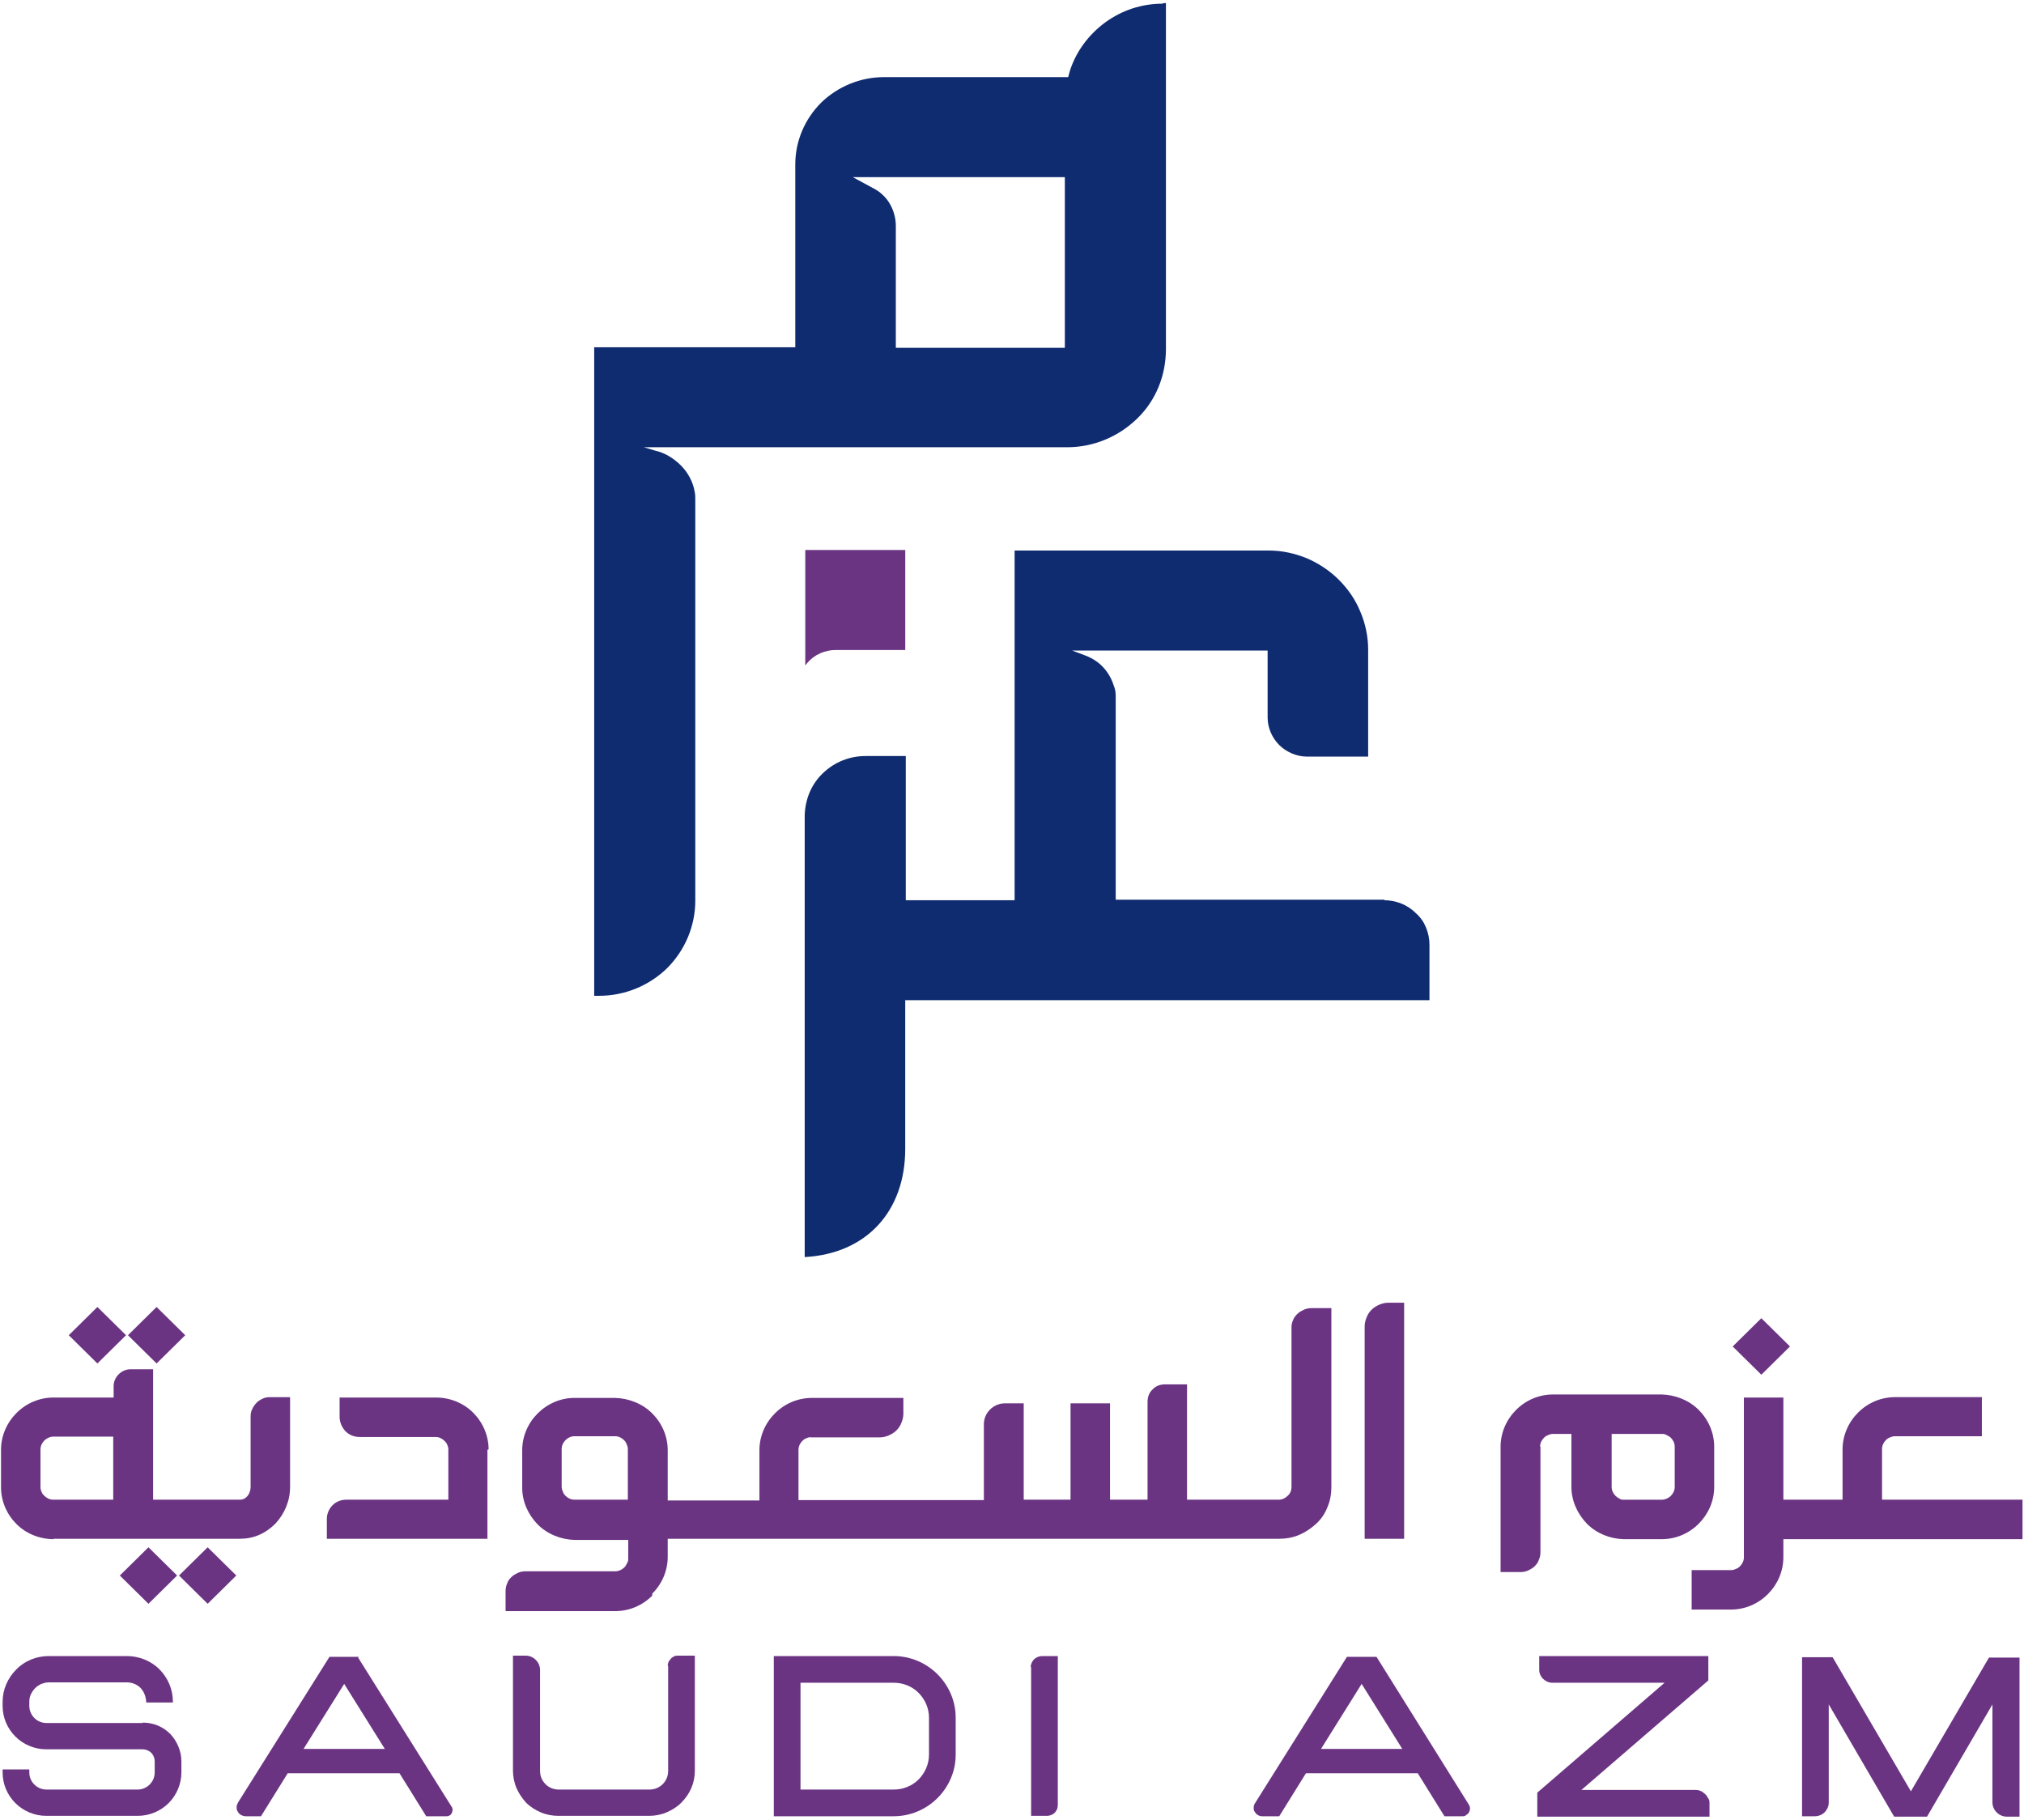 <svg xmlns="http://www.w3.org/2000/svg" width="109" height="98" viewBox="0 0 109 98" fill="none"><path d="M74.572 48.45H60.085V37.591C60.085 37.383 60.085 37.175 59.995 36.967C59.876 36.58 59.698 36.253 59.43 35.955C59.162 35.658 58.835 35.45 58.448 35.301L57.734 35.033H68.266V38.633C68.266 39.198 68.504 39.733 68.89 40.12C69.277 40.507 69.842 40.745 70.378 40.745H73.68V34.974C73.68 34.289 73.531 33.575 73.263 32.951C72.996 32.296 72.609 31.731 72.103 31.225C71.597 30.719 71.002 30.333 70.378 30.065C69.723 29.797 69.039 29.648 68.325 29.648H54.641V48.48H48.78V40.715H46.608C45.746 40.715 44.942 41.042 44.318 41.637C43.693 42.232 43.366 43.035 43.336 43.898V67.697C46.638 67.519 48.75 65.258 48.75 61.867V53.864H76.982V50.889C76.982 50.562 76.922 50.264 76.803 49.967C76.684 49.669 76.506 49.402 76.268 49.194C76.03 48.956 75.762 48.777 75.465 48.658C75.167 48.539 74.84 48.48 74.543 48.48L74.572 48.45Z" fill="#0F2C70"></path><path d="M62.612 0.198C61.481 0.198 60.41 0.555 59.518 1.209C58.625 1.864 57.941 2.786 57.614 3.827L57.525 4.154H47.589C46.339 4.154 45.119 4.66 44.227 5.523C43.334 6.415 42.829 7.605 42.829 8.855V18.702H32V53.627H32.268C33.636 53.627 34.945 53.091 35.927 52.139C36.879 51.187 37.444 49.879 37.444 48.51V26.942C37.444 26.793 37.444 26.645 37.414 26.496C37.325 25.96 37.057 25.455 36.671 25.068C36.284 24.681 35.808 24.384 35.272 24.265L34.677 24.086H57.465C58.893 24.086 60.232 23.521 61.243 22.539C62.255 21.558 62.79 20.219 62.79 18.791V0.168H62.641L62.612 0.198ZM57.346 18.731H48.243V12.157C48.243 11.74 48.124 11.324 47.916 10.967C47.708 10.61 47.38 10.312 47.023 10.134L45.922 9.539H57.346V18.731Z" fill="#0F2C70"></path><path d="M43.367 29.619V35.837L43.486 35.688C43.665 35.48 43.903 35.301 44.17 35.182C44.438 35.063 44.736 35.004 45.003 35.004H48.752V29.619H43.367Z" fill="#6B3483"></path><path d="M2.868 82.868H12.913C13.267 82.868 13.621 82.806 13.955 82.66C14.288 82.514 14.58 82.305 14.83 82.055C15.33 81.513 15.622 80.826 15.622 80.076V75.241H14.538C14.393 75.241 14.268 75.261 14.142 75.324C14.017 75.387 13.892 75.449 13.809 75.553C13.705 75.657 13.642 75.762 13.58 75.887C13.517 76.012 13.496 76.158 13.496 76.283V80.076C13.496 80.451 13.246 80.763 12.934 80.763H8.245V73.74H7.015C6.786 73.74 6.557 73.844 6.39 74.011C6.223 74.178 6.119 74.407 6.119 74.636V75.261H2.889C2.139 75.261 1.43 75.553 0.888 76.095C0.367 76.616 0.055 77.325 0.055 78.075V80.096C0.055 80.847 0.367 81.555 0.888 82.076C1.409 82.597 2.139 82.889 2.889 82.889L2.868 82.868ZM2.18 78.054C2.18 77.867 2.264 77.7 2.389 77.575C2.514 77.45 2.701 77.366 2.868 77.366H6.098V80.763H2.868C2.681 80.763 2.514 80.68 2.389 80.555C2.326 80.492 2.264 80.43 2.243 80.347C2.201 80.263 2.18 80.18 2.18 80.096V78.075V78.054Z" fill="#6B3483"></path><path d="M26.313 78.054C26.313 77.304 26 76.596 25.479 76.075C24.958 75.553 24.229 75.262 23.478 75.262H18.289V76.304C18.289 76.596 18.414 76.866 18.602 77.075C18.81 77.283 19.081 77.387 19.373 77.387H23.458C23.645 77.387 23.812 77.471 23.937 77.596C23.999 77.658 24.062 77.721 24.083 77.804C24.124 77.888 24.145 77.971 24.145 78.054V78.763V80.763H18.644C18.373 80.763 18.102 80.868 17.914 81.055C17.727 81.243 17.602 81.514 17.602 81.785V82.868H26.25V82.493V78.075L26.313 78.054Z" fill="#6B3483"></path><path d="M82.938 77.909C82.938 77.722 83.022 77.555 83.147 77.43C83.209 77.367 83.292 77.305 83.376 77.284C83.459 77.242 83.543 77.221 83.647 77.221H84.626V80.076C84.626 80.806 84.939 81.514 85.46 82.056C85.981 82.577 86.689 82.869 87.44 82.89H89.482C90.232 82.89 90.941 82.598 91.483 82.056C92.004 81.535 92.316 80.827 92.316 80.076V77.909C92.316 77.159 92.004 76.45 91.483 75.929C90.962 75.408 90.232 75.117 89.482 75.096H83.647C82.897 75.096 82.188 75.388 81.646 75.929C81.125 76.45 80.812 77.159 80.812 77.909V84.661H81.875C82.021 84.661 82.146 84.64 82.292 84.578C82.417 84.515 82.542 84.453 82.646 84.349C82.751 84.244 82.834 84.14 82.876 83.994C82.938 83.869 82.959 83.723 82.959 83.578V77.888L82.938 77.909ZM86.752 77.221H89.482C89.565 77.221 89.669 77.221 89.753 77.284C89.836 77.326 89.919 77.367 89.982 77.43C90.107 77.555 90.19 77.722 90.19 77.909V80.076C90.19 80.264 90.107 80.431 89.982 80.556C89.857 80.681 89.669 80.764 89.503 80.764H87.46C87.377 80.764 87.273 80.764 87.21 80.702C87.127 80.66 87.064 80.618 87.002 80.556C86.877 80.431 86.793 80.264 86.793 80.076V77.221H86.752Z" fill="#6B3483"></path><path d="M35.125 85.827C35.646 85.306 35.959 84.597 35.959 83.847V82.868H68.885C69.261 82.868 69.615 82.805 69.969 82.659C70.303 82.514 70.615 82.305 70.886 82.055C71.157 81.805 71.365 81.492 71.49 81.159C71.636 80.826 71.699 80.45 71.699 80.096V70.447H70.636C70.49 70.447 70.365 70.468 70.219 70.531C70.094 70.593 69.969 70.656 69.865 70.76C69.761 70.864 69.677 70.968 69.636 71.093C69.573 71.218 69.552 71.364 69.552 71.489V80.075C69.552 80.263 69.49 80.43 69.344 80.555C69.219 80.68 69.052 80.763 68.865 80.763H63.926V74.553H62.738C62.613 74.553 62.488 74.574 62.383 74.615C62.258 74.657 62.154 74.74 62.071 74.824C61.987 74.907 61.904 75.011 61.862 75.136C61.821 75.24 61.8 75.365 61.8 75.49V80.763H59.779V75.574H57.653V80.763H55.131V75.574H54.11C53.818 75.574 53.526 75.699 53.318 75.907C53.11 76.116 52.985 76.387 52.985 76.699V80.784H43.002V78.075C43.002 77.887 43.086 77.72 43.211 77.595C43.273 77.533 43.357 77.47 43.44 77.45C43.523 77.408 43.607 77.387 43.711 77.408H47.379C47.545 77.408 47.712 77.366 47.858 77.304C48.004 77.241 48.15 77.158 48.275 77.033C48.4 76.908 48.483 76.783 48.546 76.616C48.608 76.47 48.65 76.303 48.65 76.136V75.282H43.732C42.981 75.282 42.273 75.574 41.731 76.116C41.21 76.637 40.898 77.345 40.898 78.096V80.805H35.959V78.096C35.959 77.345 35.646 76.637 35.125 76.116C34.604 75.595 33.874 75.303 33.124 75.282H30.936C30.186 75.282 29.477 75.595 28.956 76.116C28.435 76.637 28.123 77.345 28.123 78.096V80.117C28.123 80.867 28.435 81.555 28.956 82.097C29.477 82.618 30.207 82.909 30.936 82.93H33.833V83.91C33.833 83.993 33.833 84.097 33.77 84.181C33.729 84.264 33.687 84.347 33.624 84.41C33.499 84.535 33.312 84.618 33.145 84.618H28.31C28.164 84.618 28.039 84.639 27.893 84.702C27.768 84.764 27.643 84.827 27.539 84.931C27.435 85.035 27.352 85.139 27.31 85.285C27.247 85.41 27.227 85.556 27.227 85.702V86.765H33.124C33.874 86.765 34.583 86.473 35.125 85.931M30.936 80.763C30.748 80.763 30.582 80.68 30.457 80.555C30.394 80.492 30.332 80.409 30.311 80.325C30.269 80.242 30.248 80.159 30.248 80.055V78.033C30.248 77.845 30.332 77.679 30.457 77.554C30.582 77.429 30.748 77.345 30.936 77.345H33.124C33.312 77.345 33.478 77.429 33.604 77.554C33.666 77.616 33.729 77.7 33.749 77.783C33.791 77.866 33.812 77.95 33.812 78.054V80.763H30.936Z" fill="#6B3483"></path><path d="M75.639 70.156H74.763C74.597 70.156 74.43 70.198 74.284 70.26C74.138 70.323 73.992 70.406 73.867 70.531C73.742 70.656 73.659 70.781 73.596 70.948C73.534 71.094 73.492 71.261 73.492 71.427V82.869H75.618V70.156H75.639Z" fill="#6B3483"></path><path d="M101.355 80.742V78.033C101.355 77.845 101.438 77.678 101.563 77.553C101.626 77.491 101.709 77.428 101.792 77.408C101.876 77.366 101.959 77.345 102.063 77.345H106.731V75.24H102.063C101.313 75.24 100.605 75.532 100.063 76.074C99.542 76.595 99.229 77.303 99.229 78.054V80.763H96.041V75.261H93.915V83.868C93.915 84.055 93.832 84.222 93.707 84.347C93.644 84.41 93.561 84.472 93.477 84.493C93.394 84.535 93.311 84.556 93.206 84.556H91.102V86.681H93.206C93.957 86.681 94.665 86.39 95.207 85.848C95.728 85.327 96.041 84.618 96.041 83.868V82.888H108.92V80.763H101.376L101.355 80.742Z" fill="#6B3483"></path><path d="M7.995 83.326L6.453 84.847L7.995 86.369L9.537 84.847L7.995 83.326Z" fill="#6B3483"></path><path d="M11.183 83.326L9.641 84.847L11.183 86.369L12.725 84.847L11.183 83.326Z" fill="#6B3483"></path><path d="M5.245 70.385L3.703 71.906L5.245 73.427L6.787 71.906L5.245 70.385Z" fill="#6B3483"></path><path d="M8.433 70.385L6.891 71.906L8.433 73.427L9.975 71.906L8.433 70.385Z" fill="#6B3483"></path><path d="M94.855 70.99L93.312 72.511L94.855 74.033L96.397 72.511L94.855 70.99Z" fill="#6B3483"></path><path d="M7.685 92.789H2.496C2.245 92.789 2.016 92.685 1.849 92.518C1.683 92.351 1.579 92.122 1.579 91.872V91.643C1.579 91.518 1.599 91.372 1.662 91.247C1.724 91.122 1.787 91.017 1.891 90.913C1.995 90.809 2.1 90.747 2.225 90.684C2.35 90.642 2.475 90.601 2.621 90.601H6.83C7.101 90.601 7.372 90.705 7.56 90.892C7.747 91.08 7.851 91.351 7.872 91.622V91.684H9.31V91.622C9.31 90.976 9.039 90.351 8.581 89.892C8.122 89.434 7.476 89.184 6.83 89.184H2.621C1.975 89.184 1.329 89.434 0.87 89.913C0.412 90.371 0.141 90.997 0.141 91.643V91.872C0.141 92.497 0.391 93.081 0.828 93.518C1.266 93.956 1.87 94.206 2.496 94.206H7.685C7.851 94.206 8.018 94.269 8.143 94.394C8.268 94.519 8.331 94.685 8.331 94.852V95.456C8.331 95.707 8.226 95.936 8.06 96.102C7.893 96.269 7.664 96.373 7.414 96.373H2.496C2.245 96.373 2.016 96.269 1.849 96.102C1.683 95.936 1.579 95.707 1.579 95.456V95.29H0.141V95.456C0.141 96.082 0.391 96.665 0.828 97.103C1.266 97.54 1.87 97.79 2.496 97.79H7.414C8.039 97.79 8.643 97.54 9.081 97.103C9.519 96.665 9.769 96.061 9.769 95.456V94.852C9.769 94.31 9.539 93.768 9.164 93.372C8.768 92.976 8.247 92.768 7.685 92.768V92.789Z" fill="#6B3483"></path><path d="M35.982 89.725V95.372C35.982 95.643 35.878 95.893 35.69 96.081C35.502 96.269 35.252 96.373 34.981 96.373H30.084C29.813 96.373 29.563 96.269 29.376 96.081C29.188 95.893 29.084 95.643 29.084 95.372V89.933C29.084 89.725 29 89.537 28.855 89.391C28.709 89.246 28.521 89.162 28.313 89.162H27.625V95.352C27.625 95.664 27.688 95.998 27.813 96.289C27.938 96.581 28.125 96.852 28.334 97.081C28.563 97.311 28.834 97.477 29.125 97.602C29.417 97.727 29.751 97.79 30.063 97.79H34.961C35.273 97.79 35.607 97.727 35.898 97.602C36.19 97.477 36.461 97.311 36.69 97.081C36.92 96.852 37.107 96.581 37.232 96.289C37.357 95.998 37.42 95.685 37.42 95.352V89.162H36.503C36.44 89.162 36.357 89.162 36.294 89.204C36.232 89.246 36.169 89.266 36.128 89.329C36.086 89.371 36.044 89.433 36.003 89.496C35.982 89.558 35.961 89.621 35.961 89.704" fill="#6B3483"></path><path d="M48.132 89.184H41.672V97.811H48.132C49.008 97.811 49.862 97.457 50.487 96.832C51.112 96.207 51.467 95.373 51.467 94.498V92.497C51.467 91.622 51.112 90.788 50.487 90.163C49.862 89.538 49.008 89.184 48.132 89.184ZM50.029 94.498C50.029 94.998 49.82 95.477 49.466 95.832C49.112 96.186 48.632 96.373 48.132 96.373H43.11V90.621H48.132C48.632 90.621 49.112 90.809 49.466 91.163C49.82 91.518 50.029 91.997 50.029 92.497V94.498Z" fill="#6B3483"></path><path d="M55.529 89.788V97.79H56.383C56.529 97.79 56.696 97.728 56.8 97.624C56.904 97.519 56.967 97.374 56.967 97.207V89.184H56.133C55.966 89.184 55.82 89.246 55.695 89.35C55.591 89.454 55.508 89.621 55.508 89.767L55.529 89.788Z" fill="#6B3483"></path><path d="M19.328 89.225H17.744L12.825 97.06C12.784 97.144 12.742 97.227 12.742 97.311C12.742 97.394 12.742 97.477 12.805 97.561C12.846 97.644 12.909 97.706 12.992 97.748C13.076 97.79 13.159 97.811 13.242 97.811H14.055L15.493 95.497H21.516L22.954 97.811H24.037C24.1 97.811 24.162 97.811 24.204 97.769C24.267 97.748 24.308 97.686 24.329 97.644C24.35 97.581 24.371 97.54 24.371 97.477C24.371 97.415 24.371 97.352 24.329 97.311L19.286 89.266L19.328 89.225ZM16.348 94.184L18.536 90.683L20.724 94.184H16.348Z" fill="#6B3483"></path><path d="M74.122 89.225H72.538L67.578 97.123C67.537 97.185 67.516 97.269 67.516 97.352C67.516 97.436 67.516 97.498 67.578 97.581C67.62 97.644 67.662 97.706 67.745 97.748C67.807 97.79 67.891 97.811 67.974 97.811H68.891L70.329 95.497H76.352L77.79 97.811H78.748C78.832 97.811 78.894 97.811 78.957 97.748C79.019 97.706 79.082 97.665 79.103 97.602C79.144 97.54 79.165 97.456 79.165 97.394C79.165 97.331 79.144 97.248 79.103 97.185L74.143 89.246L74.122 89.225ZM71.142 94.184L73.33 90.683L75.518 94.184H71.142Z" fill="#6B3483"></path><path d="M91.313 96.394H85.165L92 90.496V89.184H82.893V89.934C82.893 90.121 82.977 90.288 83.102 90.413C83.227 90.538 83.414 90.621 83.581 90.621H89.645L82.789 96.54V97.832H92.063V97.124C92.063 97.019 92.063 96.936 92 96.853C91.938 96.769 91.917 96.686 91.834 96.623C91.771 96.561 91.688 96.498 91.604 96.457C91.521 96.415 91.417 96.394 91.313 96.394Z" fill="#6B3483"></path><path d="M102.903 96.457L98.693 89.246H97.047V97.811H97.735C97.943 97.811 98.13 97.728 98.256 97.603C98.401 97.457 98.485 97.269 98.485 97.082V91.789L102.007 97.832H103.778L107.3 91.789V97.061C107.3 97.269 107.383 97.457 107.529 97.603C107.675 97.749 107.863 97.832 108.071 97.832H108.759V89.267H107.113L102.903 96.478V96.457Z" fill="#6B3483"></path></svg>